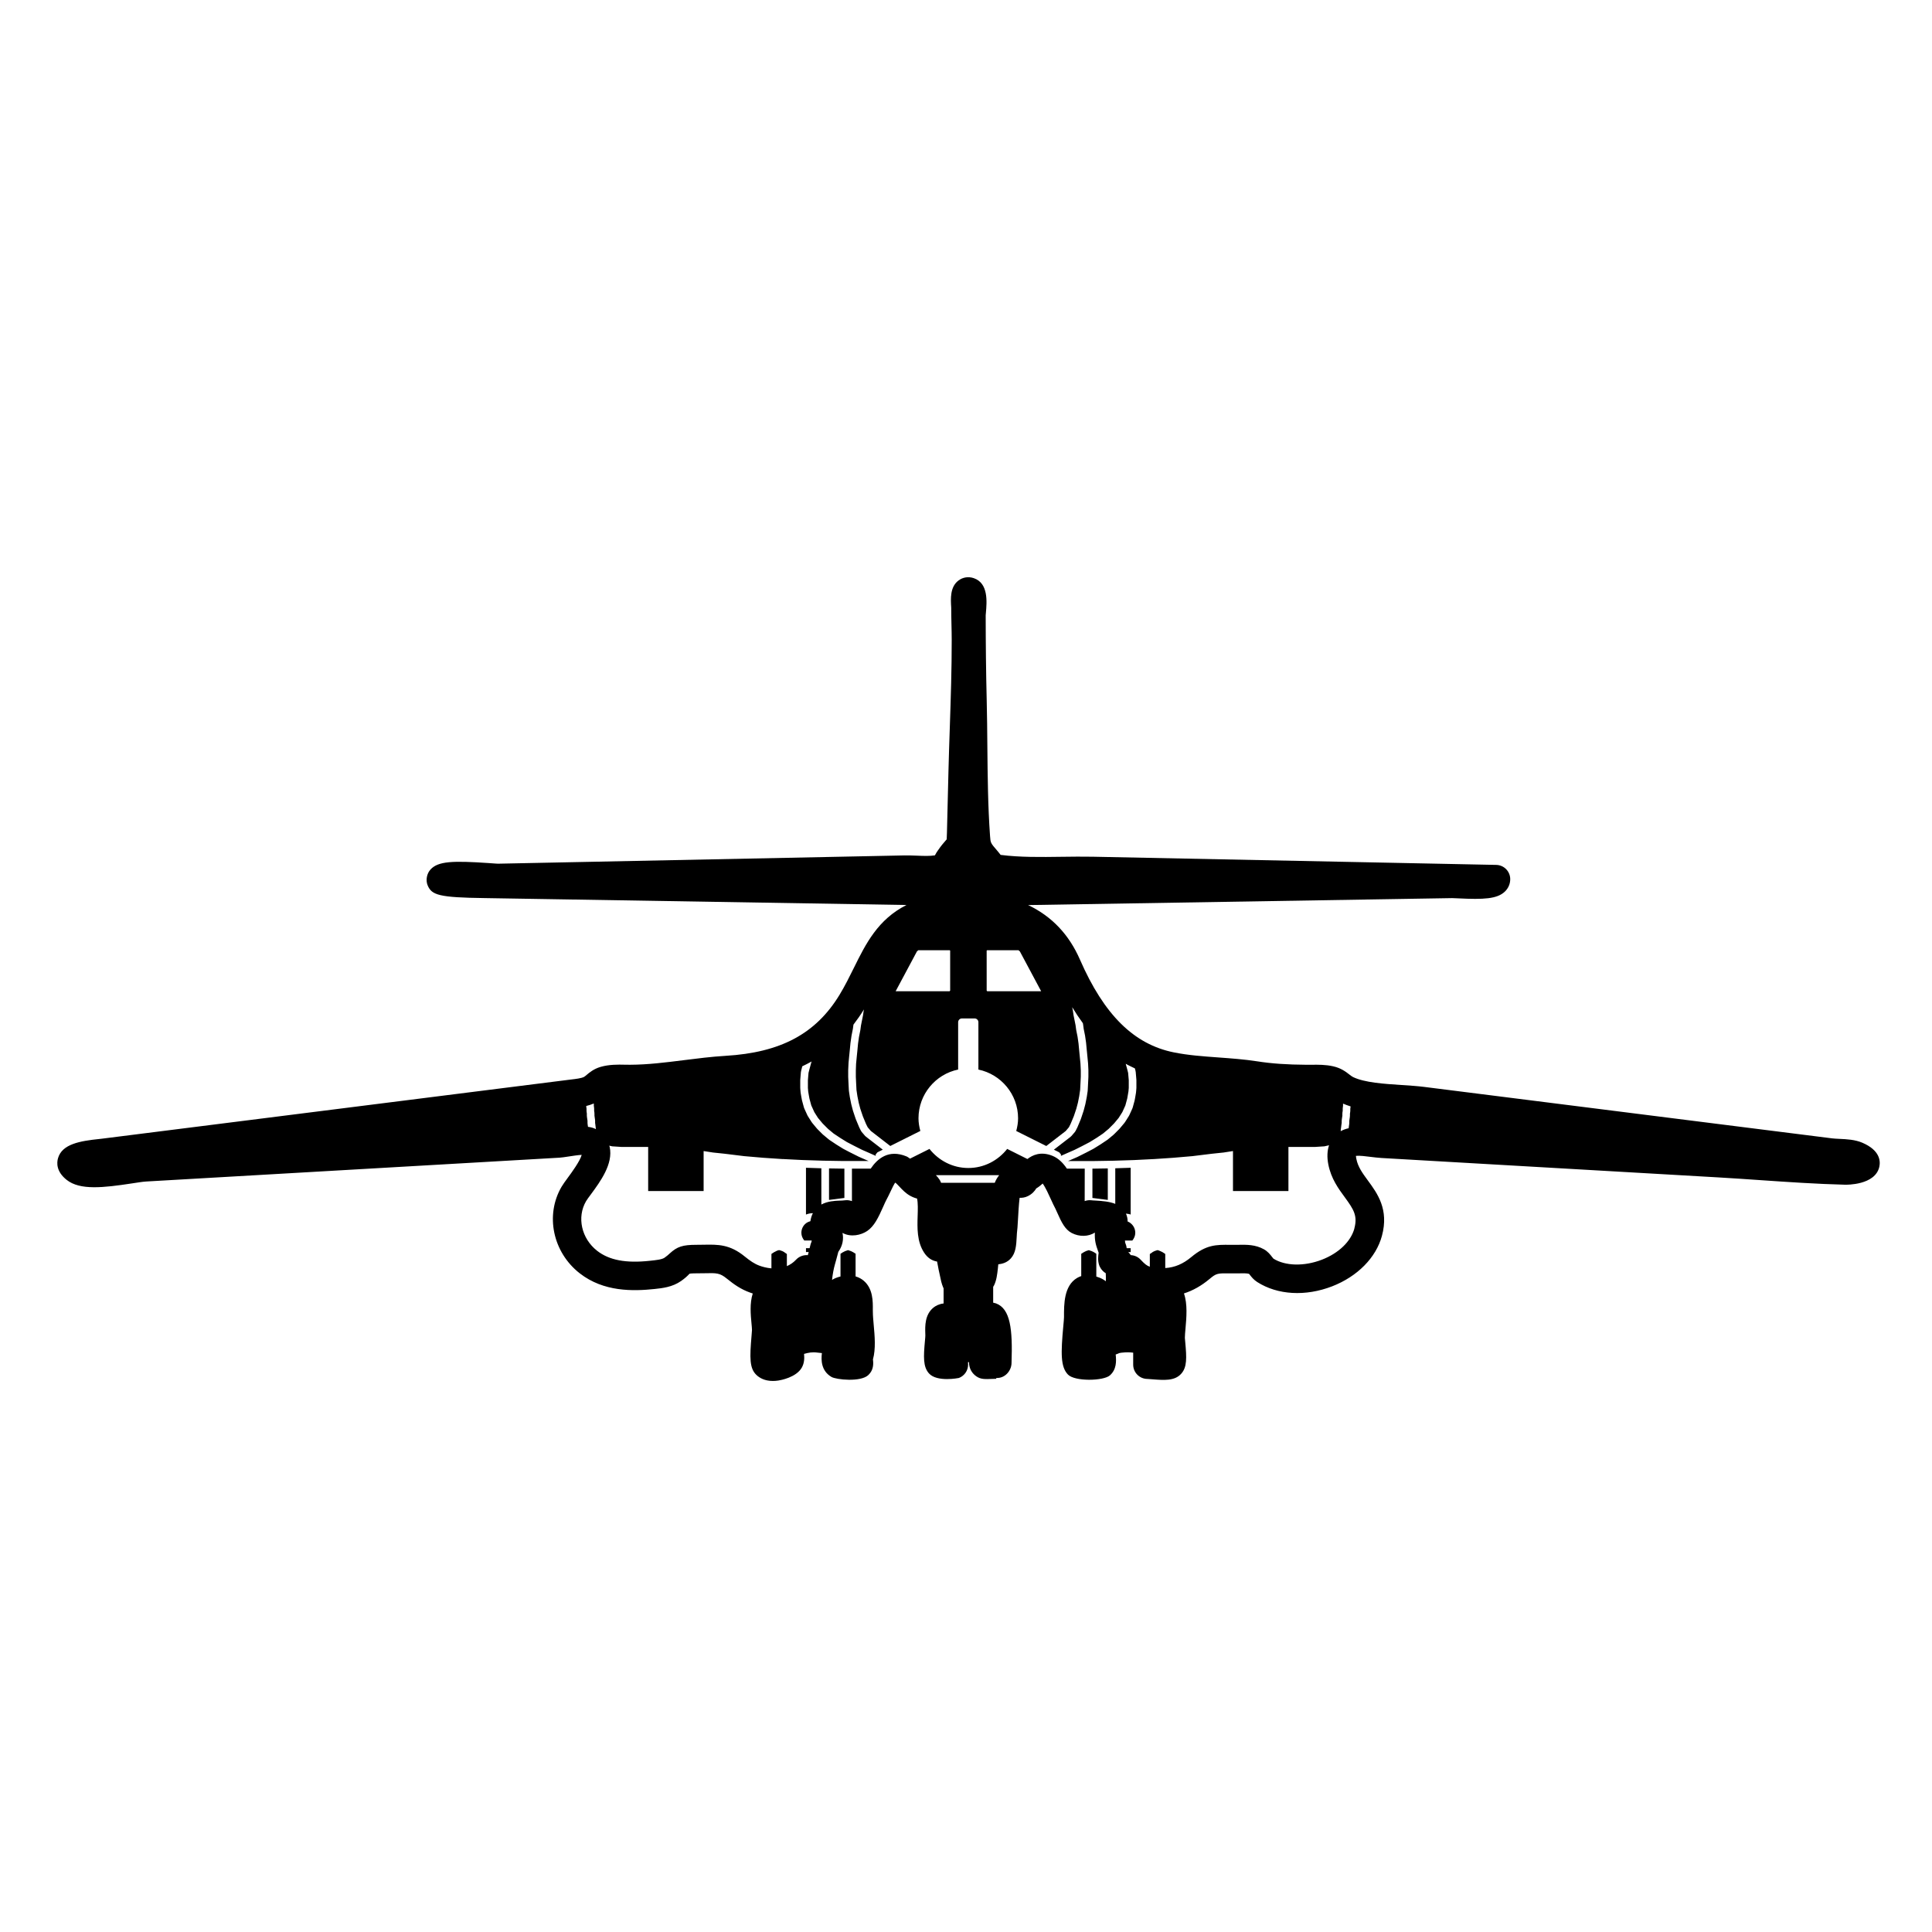 <?xml version="1.0" encoding="UTF-8"?>
<!-- Uploaded to: ICON Repo, www.svgrepo.com, Generator: ICON Repo Mixer Tools -->
<svg fill="#000000" width="800px" height="800px" version="1.1" viewBox="144 144 512 512" xmlns="http://www.w3.org/2000/svg">
 <g>
  <path d="m367.46 453.7-3.762-0.059v8.352l4.074-0.523v-7.769z"/>
  <path d="m433.8 453.7h-0.297v7.769l4.074 0.523v-8.352l-3.762 0.059z"/>
  <path d="m637.53 446.83c-1.918-0.82-4.133-0.934-6.082-1.02-0.672-0.035-1.309-0.059-1.848-0.125l-108.18-13.645c-1.793-0.227-3.844-0.359-5.981-0.5-4.613-0.301-9.844-0.637-12.887-2.121-0.371-0.188-0.66-0.434-0.953-0.66-0.934-0.727-2.207-1.715-4.309-2.18-1.98-0.449-3.965-0.434-5.734-0.406l-1.246 0.004c-5.25-0.035-9.316-0.312-13.184-0.922-3.426-0.527-6.883-0.777-10.23-1.02-4.121-0.301-8.02-0.578-11.812-1.344-10.574-2.125-18.48-9.934-24.879-24.574-2.918-6.676-7.453-11.465-13.738-14.465l112.36-1.844c0.312 0.023 0.91 0.031 1.633 0.066 6.742 0.336 10.312 0.156 12.344-1.793 0.926-0.887 1.43-2.066 1.422-3.32-0.016-2.047-1.652-3.707-3.699-3.754l-106.92-2.168c-2.731-0.051-5.512-0.016-8.316 0.02-5.379 0.074-10.965 0.156-16.082-0.5-0.012 0-0.02 0-0.031-0.004-0.18-0.25-0.383-0.508-0.609-0.766l-0.332-0.395c-1.738-2.012-1.738-2.012-1.867-3.879-0.562-7.828-0.637-15.926-0.711-23.754-0.035-4.031-0.07-8.055-0.168-12.066-0.188-7.586-0.266-15.199-0.273-22.633l0.055-0.645c0.258-2.938 0.691-7.856-3.195-9.195-1.422-0.488-2.91-0.266-4.082 0.625-2.242 1.703-2.062 4.797-1.914 7.168 0 1.523 0.035 2.996 0.066 4.465 0.031 1.367 0.066 2.715 0.066 4.09 0.012 7.688-0.25 15.547-0.504 23.148-0.133 3.894-0.262 7.793-0.359 11.684l-0.398 16.207c-0.035 1.5-0.102 1.883-0.039 1.789-0.098 0.137-0.223 0.262-0.363 0.422-0.5 0.57-1.152 1.32-2.019 2.586-0.188 0.266-0.484 0.711-0.77 1.27-1.344 0.223-3.102 0.152-4.812 0.082-1.098-0.047-2.18-0.07-3.164-0.066l-107.45 2.188c-0.465 0.035-1.48-0.066-2.746-0.152-9.656-0.66-13.461-0.504-15.48 1.676-1.02 1.094-1.352 2.891-0.762 4.266 1.082 2.523 2.941 3.18 15.133 3.332l111.75 1.832c-7.598 3.828-10.809 10.316-13.934 16.637-1.164 2.348-2.363 4.781-3.812 7.168-6.273 10.312-15.586 15.301-30.215 16.168-3.762 0.227-7.465 0.695-11.047 1.148-4.887 0.613-9.496 1.195-14.238 1.215l-1.289-0.012c-2.012-0.051-4.301-0.066-6.519 0.574-1.812 0.523-2.961 1.492-3.723 2.137-0.281 0.238-0.551 0.465-0.711 0.539-0.719 0.352-2.086 0.52-3.402 0.672l-124.3 15.68-0.621 0.07c-5.199 0.539-9.961 1.336-11.043 5.098-0.348 1.203-0.508 3.559 2.324 5.777 3.508 2.75 9.621 2.074 17.254 0.91 1.547-0.238 2.883-0.453 3.777-0.504l109.57-6.316c0.539-0.035 1.402-0.156 2.394-0.312 0.863-0.133 2.445-0.383 3.461-0.434-0.414 1.629-2.785 4.852-3.629 5.992-0.727 0.988-1.34 1.84-1.707 2.465-4.394 7.508-2.324 17.367 4.82 22.938 6.348 4.949 14.133 4.75 19.793 4.156 2.117-0.223 4.746-0.5 7.062-2.121 1.004-0.707 1.629-1.273 2.238-1.93 0.059-0.02 0.441-0.105 1.863-0.105l2.117-0.023c3.203-0.086 4.055-0.082 5.891 1.414 1.977 1.605 3.777 2.852 6.168 3.707 0.238 0.09 0.473 0.168 0.715 0.246-0.84 2.59-0.555 5.613-0.328 8 0.059 0.664 0.125 1.25 0.125 1.676-0.004 0.293-0.059 0.848-0.117 1.535-0.508 5.871-0.539 8.621 1.281 10.363 0.805 0.777 2.188 1.605 4.367 1.605 0.453 0 0.945-0.035 1.473-0.117 0.484-0.074 4.758-0.797 6.227-3.473 0.629-1.148 0.684-2.394 0.57-3.586 1.211-0.332 2.109-0.535 3.637-0.332 0.383 0.051 0.742 0.09 1.09 0.117-0.238 1.898-0.18 4.731 2.539 6.324 1.246 0.73 7.738 1.426 9.77-0.504 1.422-1.324 1.367-3.023 1.219-4.144 0.781-2.777 0.473-6.188 0.195-9.219-0.105-1.211-0.215-2.344-0.215-3.266l-0.012-0.629c0.023-2.242 0.066-5.633-2.414-7.734-0.508-0.434-1.219-0.875-2.156-1.148v-6l-0.238-0.16c-0.004 0.012-0.004 0.012-0.012 0.004l-0.262-0.172-0.152-0.102-0.137-0.047c-0.039-0.016-0.051-0.055-0.086-0.074-0.051-0.023-0.109-0.016-0.156-0.051l-0.129-0.082-0.402-0.133s0-0.004-0.004-0.004h-0.004l-0.262-0.09-0.09-0.031h-0.125l-0.09 0.031-0.523 0.18c-0.004 0-0.012 0-0.016 0.004l-0.133 0.043-0.137 0.09c-0.047 0.031-0.105 0.023-0.156 0.051-0.035 0.016-0.047 0.059-0.086 0.074l-0.137 0.047-0.152 0.102-0.262 0.172h-0.012l-0.234 0.16v6.012c-0.875 0.215-1.637 0.508-2.238 0.906 0.141-1.461 0.449-3.019 0.734-4.016 0.074-0.262 0.613-2.16 0.922-3.402 0.441-0.68 1.273-1.941 1.246-3.859-0.004-0.422-0.059-0.816-0.141-1.184 2.191 1.211 4.883 0.613 6.551-0.504 1.848-1.246 2.941-3.496 4.289-6.543 0.297-0.664 0.555-1.273 0.781-1.676 0.344-0.621 0.676-1.316 1.012-2.023 0.418-0.902 1.129-2.402 1.367-2.574 0.223 0.141 0.746 0.699 1.094 1.066 0.785 0.836 1.676 1.785 2.863 2.434 0.66 0.359 1.258 0.586 1.805 0.719 0.266 1.16 0.211 2.953 0.16 4.57-0.102 3.195-0.211 6.812 1.699 9.742 0.883 1.359 2.031 2.156 3.449 2.387 0.102 0.449 0.188 0.938 0.246 1.273 0.109 0.594 0.211 1.152 0.324 1.594l0.207 0.961c0.188 0.941 0.398 2 0.848 3.062 0.02 0.047 0.074 0.125 0.102 0.18v4.039c-1.246 0.137-2.137 0.656-2.644 1.059-2.359 1.863-2.262 4.992-2.207 6.863l0.016 0.586c0 0.297-0.055 0.801-0.109 1.406-0.379 4.191-0.523 6.848 1.078 8.629 2.133 2.363 7.879 1.215 7.93 1.195 1.461-0.559 2.43-1.969 2.43-3.531 0-0.188-0.012-0.406-0.023-0.656 0.086-0.004 0.172-0.012 0.258-0.012 0.02 1.945 0.996 3.09 1.91 3.742 1.18 0.836 2.242 0.797 4.379 0.707 0.383-0.016 0.73-0.02 0.938-0.031l0.016-0.227c2.207 0.168 4.035-1.844 4.035-4.016 0.301-8.879-0.281-14.293-4.117-15.738-0.207-0.074-0.48-0.137-0.75-0.191v-4.203c0.074-0.137 0.152-0.223 0.227-0.367 0.66-1.367 0.836-2.887 1.004-4.363 0.039-0.359 0.098-0.852 0.125-1.23 0.992-0.105 2.324-0.418 3.359-1.605 1.238-1.41 1.41-3.289 1.527-5.789 0.016-0.332 0.023-0.629 0.047-0.832 0.121-0.848 0.195-2.117 0.277-3.559 0.082-1.395 0.227-4.207 0.441-5.836 0.711 0.02 1.402-0.074 2.144-0.43 1.199-0.562 1.91-1.449 2.266-2.062 0.719-0.422 1.273-0.906 1.703-1.293 0.727 0.977 1.664 3.043 2.156 4.133 0.449 0.988 0.863 1.883 1.223 2.539 0.117 0.215 0.266 0.57 0.441 0.969 1.195 2.707 2.109 4.543 3.891 5.477 2.019 1.031 4.367 0.988 6.121-0.117-0.117 2.203 0.332 3.465 0.812 4.805l0.191 0.543c-0.004 0.031-0.016 0.07-0.02 0.121-0.105 0.75-0.273 1.898 0.156 3.176 0.07 0.203 0.516 1.395 1.742 2.125 0.035 0.664 0.051 1.402 0.035 2.121-0.281-0.211-0.594-0.414-0.941-0.598-0.57-0.312-1.078-0.469-1.594-0.641v-6.016l-0.082-0.082-0.145-0.102h-0.004l-0.266-0.172h-0.012l-0.152-0.102-0.137-0.047c-0.039-0.016-0.051-0.055-0.086-0.074-0.051-0.023-0.109-0.016-0.156-0.051l-0.133-0.082-0.133-0.039-0.004-0.004h-0.012l-0.262-0.09-0.25-0.086-0.102-0.035h-0.125l-0.102 0.035-0.25 0.086c-0.004 0-0.016 0-0.02 0.004l-0.379 0.125-0.145 0.102c-0.047 0.035-0.105 0.023-0.156 0.051-0.035 0.016-0.047 0.059-0.086 0.074l-0.137 0.047-0.152 0.102-0.262 0.172h-0.012l-0.238 0.16v5.894c-0.418 0.141-0.789 0.312-1.109 0.5-3.496 2.086-3.473 6.988-3.457 10.363 0 0.453-0.09 1.336-0.188 2.41-0.656 7.164-0.742 10.762 1.223 12.816 1.785 1.883 9.406 1.742 11.133 0.223 1.762-1.566 1.719-3.75 1.527-5.527 0.371-0.117 0.672-0.25 0.934-0.371l0.523-0.102c1.527-0.172 2.328-0.109 3.18-0.016v3.188c0 2.082 1.691 3.773 3.777 3.777 0.25 0 0.66 0.039 1.137 0.082 3.246 0.258 6.027 0.484 7.766-1.41 1.637-1.754 1.492-4.332 1.117-8.402-0.051-0.516-0.098-0.938-0.102-1.16 0-0.621 0.082-1.457 0.16-2.387 0.273-3.031 0.578-6.586-0.402-9.383 2.394-0.766 4.637-2.035 6.769-3.82 1.828-1.523 2.062-1.547 5.508-1.496l1.285 0.004 1.117-0.012c1.008-0.02 1.996-0.035 2.578 0.133 0.023 0.035 0.066 0.09 0.121 0.156 0.457 0.594 1.082 1.406 2.047 2.016 5.387 3.445 12.809 3.863 19.852 1.133 6.699-2.602 11.637-7.598 13.191-13.371 1.898-7.019-1.215-11.254-3.715-14.66-1.422-1.941-2.648-3.606-3.062-5.727-0.07-0.348-0.105-0.613-0.109-0.816 0.969-0.105 2.746 0.125 3.891 0.273 0.988 0.121 1.965 0.238 2.863 0.293l89.266 5.144c3.68 0.211 7.367 0.465 11.055 0.719 7.375 0.508 15.008 1.027 22.547 1.219 0.363 0.012 8.012 0.145 9.082-4.766 0.32-1.516 0.172-4.356-4.516-6.363zm-138.23-3.269c0-0.023 0.023-0.039 0.031-0.066 0-0.023-0.02-0.047-0.02-0.07l0.086-0.605v-0.004l0.086-0.684v-0.004c0-0.004-0.004-0.004 0-0.012l0.082-0.543v-0.621c0-0.023 0.023-0.039 0.031-0.066 0-0.023-0.02-0.047-0.02-0.07l0.086-0.609v-0.004l0.082-0.543v-0.625c0-0.023 0.023-0.047 0.031-0.07 0-0.031-0.023-0.051-0.02-0.074l0.082-0.539v-0.621c0-0.023 0.023-0.039 0.031-0.066 0-0.023-0.02-0.047-0.02-0.07l0.074-0.539v-0.586c0.629 0.277 1.293 0.508 1.98 0.727 0 0.004-0.004 0.004-0.004 0.012 0 0.023 0.02 0.047 0.02 0.07l-0.074 0.539v0.637c0 0.023-0.023 0.047-0.031 0.07 0 0.031 0.023 0.051 0.02 0.074l-0.082 0.539v0.621c0 0.023-0.023 0.039-0.031 0.07 0 0.023 0.023 0.047 0.02 0.074l-0.09 0.609-0.07 0.535v0.629c0 0.023-0.023 0.039-0.031 0.07 0 0.023 0.023 0.047 0.02 0.074l-0.09 0.609v0.004l-0.07 0.559c-0.734 0.156-1.438 0.418-2.102 0.77zm-93.824-47.633 0.105-0.105h8.34l0.363 0.324 5.633 10.539h-14.297l-0.141-0.156zm-18.484 0.215 0.363-0.324h8.344l0.105 0.105v10.605h-0.004l-0.137 0.156h-14.305zm-87.633 40.953c0.68-0.152 1.352-0.395 2.012-0.66v0.613l0.074 0.539c0.004 0.023-0.02 0.047-0.02 0.074 0 0.023 0.031 0.039 0.031 0.07v0.637l0.074 0.52c0.004 0.023-0.02 0.047-0.02 0.074 0 0.031 0.031 0.047 0.031 0.074v0.625l0.074 0.539v0.004l0.086 0.605c0.004 0.023-0.02 0.047-0.02 0.07 0 0.023 0.031 0.047 0.031 0.07v0.621l0.074 0.539c0 0.004-0.004 0.004-0.004 0.012 0 0.004 0.004 0.004 0.004 0.012l0.086 0.699v0.004l0.055 0.395c-0.625-0.332-1.336-0.516-2.102-0.613l-0.031-0.223-0.086-0.609c-0.004-0.023 0.02-0.047 0.02-0.074 0-0.023-0.031-0.039-0.031-0.07v-0.637l-0.074-0.52-0.004-0.004-0.086-0.609c-0.004-0.023 0.02-0.047 0.02-0.074 0-0.023-0.031-0.039-0.031-0.07v-0.633l-0.074-0.52c-0.004-0.023 0.02-0.047 0.02-0.074 0-0.031-0.031-0.047-0.031-0.074v-0.625l-0.074-0.539c-0.004-0.023 0.02-0.047 0.02-0.074 0-0.023-0.031-0.039-0.031-0.07l0.004-0.023zm108.26 20.359h-14.219c-0.125-0.246-0.195-0.508-0.348-0.746-0.324-0.504-0.676-0.918-1.039-1.281h16.785c-0.473 0.582-0.871 1.246-1.18 2.027zm95.316 12.086c-0.938 3.465-4.16 6.566-8.625 8.293-4.746 1.828-9.758 1.664-12.844-0.289-0.125-0.125-0.238-0.289-0.348-0.434-0.48-0.621-1.133-1.465-2.168-2.039-2.262-1.258-4.594-1.223-6.637-1.188l-0.996 0.012-1.234-0.004c-3.84-0.051-6.43-0.047-10.387 3.25-2.172 1.812-4.359 2.742-6.891 2.906v-3.723l-0.07-0.047c0.004-0.004 0.004-0.012 0.004-0.012l-0.246-0.168h-0.012l-0.262-0.172-0.152-0.102-0.137-0.047c-0.039-0.016-0.051-0.055-0.086-0.074-0.051-0.023-0.109-0.016-0.156-0.051l-0.137-0.082-0.133-0.039c-0.02-0.004-0.023-0.023-0.039-0.035-0.035-0.016-0.066-0.012-0.102-0.023l-0.109-0.055-0.191-0.066-0.102-0.035h-0.211l-0.344 0.109c-0.004 0-0.004 0.004-0.004 0.004l-0.262 0.09h-0.012l-0.004 0.004-0.137 0.047-0.133 0.09c-0.047 0.035-0.105 0.023-0.156 0.051-0.035 0.016-0.047 0.059-0.086 0.074l-0.047 0.016-0.016 0.016c-0.023 0.023-0.066 0.016-0.098 0.039-0.023 0.02-0.023 0.059-0.055 0.082l-0.262 0.172h-0.012l-0.242 0.168h-0.004c-0.004 0-0.004 0.004-0.004 0.012l-0.07 0.047v3.359c-0.801-0.266-1.387-0.75-2.445-1.879-0.691-0.742-1.633-1.152-2.606-1.195-0.168-0.293-0.422-0.551-0.672-0.812h0.648v-1.031h-1.062c-0.039-0.242-0.051-0.465-0.133-0.719l-0.289-0.832v-0.438h-0.152c-0.004-0.016-0.004-0.02-0.012-0.035h2.09c0.473-0.578 0.777-1.273 0.777-2.031 0.004-0.871-0.332-1.691-0.953-2.309-0.316-0.316-0.684-0.555-1.078-0.715 0.016-0.656-0.117-1.355-0.438-2.082 0.422 0.066 0.852 0.086 1.25 0.25v-12.395l-4.082 0.133v9.43c-1.531-0.605-3.367-0.77-5.203-0.871-0.473-0.023-0.887-0.039-1.168-0.082-0.594-0.07-1.184 0.023-1.734 0.215l0.016-8.594h-4.727c-1.004-1.492-2.215-2.734-3.797-3.387-3.164-1.289-5.359-0.176-6.672 0.836l-5.356-2.68c-2.414 3.059-6.106 5.059-10.297 5.059-4.188 0-7.879-2-10.297-5.055l-5.152 2.574c-0.324-0.203-0.59-0.449-0.953-0.598-4.777-1.953-7.715 0.645-9.473 3.246h-4.973v8.609c-0.555-0.195-1.133-0.301-1.727-0.23-0.598 0.082-1.18 0.098-1.727 0.109-1.043 0.039-2.977 0.125-4.648 1.023l-0.004-9.605-4.074-0.133v12.395c0.586-0.246 1.211-0.344 1.832-0.367-0.312 0.59-0.535 1.301-0.664 2.133-0.52 0.145-1.023 0.371-1.43 0.781-0.621 0.613-0.957 1.43-0.957 2.301 0 0.762 0.297 1.457 0.777 2.035h2.039c-0.004 0.012-0.012 0.02-0.016 0.031h-0.102v0.262c-0.152 0.359-0.297 0.746-0.387 1.211-0.031 0.156-0.082 0.344-0.121 0.52h-0.969v1.031h0.715c-0.082 0.301-0.16 0.609-0.223 0.828-1.113-0.098-2.301 0.312-3.113 1.184-0.754 0.812-1.594 1.352-2.445 1.719v-3.211l-0.07-0.047c-0.004 0-0.004-0.004-0.004-0.012h-0.004l-0.242-0.168h-0.012l-0.262-0.172c-0.031-0.02-0.031-0.059-0.055-0.086-0.031-0.02-0.07-0.016-0.098-0.039 0 0 0-0.004-0.004-0.012l-0.051-0.016c-0.035-0.012-0.047-0.055-0.082-0.07-0.051-0.023-0.109-0.016-0.16-0.051l-0.145-0.102-0.121-0.039h-0.004-0.016l-0.262-0.09c-0.004 0-0.004-0.004-0.004-0.004l-0.344-0.109h-0.223l-0.086 0.023-0.262 0.09c-0.035 0.012-0.066 0.012-0.102 0.016-0.039 0.016-0.051 0.066-0.09 0.074l-0.125 0.039-0.137 0.09c-0.047 0.031-0.105 0.023-0.156 0.051-0.035 0.016-0.047 0.059-0.086 0.074l-0.137 0.047-0.152 0.102-0.262 0.172h-0.012l-0.242 0.168c-0.004 0-0.004 0-0.012 0.004 0 0 0 0.004-0.004 0.004l-0.066 0.047v3.82c-1.293-0.109-2.418-0.438-3.129-0.695-1.387-0.5-2.543-1.316-3.953-2.457-3.981-3.25-7.129-3.176-10.812-3.113l-1.969 0.023c-3.648 0-5.109 0.473-7.09 2.293-0.316 0.297-0.715 0.664-1.355 1.113-0.711 0.5-2.195 0.648-3.894 0.828-6.359 0.691-10.797-0.156-13.98-2.641-4.168-3.25-5.43-8.906-2.941-13.156 0.266-0.457 0.734-1.074 1.27-1.797 2.508-3.406 5.945-8.074 4.996-12.535-0.031-0.133-0.086-0.246-0.121-0.379l0.777 0.176 1.133 0.074h0.023l0.039 0.004 1.234 0.082h7.106v11.684h14.695v-10.59l0.898 0.137c0.004 0 0.004 0.004 0.012 0.004l1.598 0.25h0.004l1.656 0.172h0.004l1.652 0.176c0.004 0 0.004 0.004 0.012 0.004h0.004l4.922 0.605 5.047 0.434h0.004l5.176 0.348c0.02-0.004 0.02-0.012 0.023-0.012l5.223 0.262 5.379 0.172 5.379 0.09h6.734l-0.348-0.152c-0.004-0.004-0.016 0-0.02-0.004l-2.176-0.953c-0.012-0.004-0.012-0.016-0.016-0.016-0.012-0.004-0.02 0-0.031-0.004l-2.09-1.047h-0.012l-2-1.043c-0.012-0.004-0.012-0.02-0.02-0.023-0.016-0.012-0.031-0.004-0.047-0.016l-1.828-1.133c-0.004-0.004-0.004-0.012-0.012-0.016-0.004-0.004-0.012 0-0.016-0.004l-1.828-1.219c-0.016-0.012-0.016-0.031-0.031-0.047-0.016-0.016-0.039-0.004-0.055-0.02l-1.566-1.305c-0.012-0.012-0.012-0.031-0.02-0.039-0.016-0.012-0.035-0.004-0.051-0.02l-1.48-1.48c-0.016-0.016-0.012-0.035-0.02-0.051-0.012-0.012-0.031-0.004-0.039-0.02l-1.305-1.566c-0.02-0.023-0.012-0.055-0.023-0.082-0.016-0.016-0.039-0.012-0.051-0.031l-1.047-1.652c-0.012-0.016 0-0.035-0.012-0.051-0.016-0.023-0.047-0.035-0.055-0.066l-0.871-1.914c-0.012-0.023 0.004-0.051-0.004-0.074-0.012-0.031-0.039-0.047-0.051-0.074l-0.523-1.918c-0.004-0.016 0.012-0.023 0.004-0.039-0.004-0.016-0.02-0.023-0.023-0.039l-0.176-0.953v-0.012c0-0.004-0.004-0.004-0.004-0.004l-0.176-1.047c0-0.016 0.012-0.023 0.012-0.047 0-0.016-0.02-0.023-0.02-0.039l-0.086-1.043c0-0.016 0.016-0.023 0.016-0.039 0-0.016-0.02-0.023-0.02-0.047v-2.086c0-0.016 0.016-0.023 0.02-0.047 0-0.016-0.016-0.023-0.016-0.039l0.086-1.047 0.09-1.043c0-0.031 0.035-0.051 0.039-0.086 0.004-0.023-0.02-0.051-0.012-0.074l0.262-1.043c0-0.004 0.004-0.004 0.004-0.012 0-0.004-0.004-0.004 0-0.012l0.07-0.266c0.84-0.406 1.684-0.816 2.484-1.281l-0.09 0.227-0.242 0.891-0.262 0.957-0.238 0.941-0.082 0.961-0.082 0.988v2.039l0.074 0.934 0.168 0.996 0.168 0.922 0.484 1.789 0.816 1.797 0.957 1.512 1.234 1.48 1.445 1.445 1.473 1.223 1.754 1.168h0.004l1.777 1.102 1.984 1.031 2.023 1.02 2.176 0.953c0.004 0 0.004 0.004 0.012 0.012l1.445 0.637c-0.012-0.125-0.066-0.25-0.023-0.367 0.039-0.121 0.156-0.191 0.242-0.293 0.082-0.102 0.121-0.23 0.242-0.293h0.016c0.004 0 0.004-0.004 0.004-0.012l1.367-0.684-4.465-3.445c-0.051-0.023-0.047-0.07-0.07-0.098-0.023-0.023-0.07-0.016-0.09-0.039l-0.988-1.145c-0.02-0.023-0.012-0.059-0.031-0.09-0.031-0.047-0.086-0.066-0.105-0.117l-0.523-1.043c-0.004-0.012 0-0.02 0-0.031-0.004-0.016-0.02-0.02-0.023-0.035l-0.871-2.09c-0.004-0.012 0.004-0.02 0-0.031-0.004-0.016-0.02-0.02-0.023-0.035l-0.348-1.043v-0.004l-0.348-1.039c-0.004-0.012 0.004-0.02 0-0.031-0.004-0.016-0.02-0.02-0.02-0.035l-0.434-1.652c-0.004-0.012 0.004-0.02 0.004-0.031-0.004-0.012-0.016-0.02-0.02-0.031l-0.348-1.742c0-0.012 0.004-0.016 0.004-0.023 0-0.012-0.012-0.016-0.016-0.023l-0.262-1.742c-0.004-0.02 0.016-0.031 0.012-0.051 0-0.02-0.02-0.031-0.02-0.051l-0.09-1.742-0.086-1.824c0-0.012 0.012-0.016 0.012-0.023 0-0.012-0.012-0.016-0.012-0.023v-1.742c0-0.012 0.012-0.016 0.012-0.023 0-0.012-0.012-0.016-0.012-0.023l0.086-1.828c0-0.012 0.012-0.016 0.012-0.02 0-0.012-0.012-0.016-0.012-0.023l0.176-1.824 0.176-1.742 0.172-1.824c0-0.012 0.012-0.016 0.016-0.023 0-0.012-0.004-0.016-0.004-0.023l0.262-1.824c0-0.012 0.012-0.016 0.016-0.023 0-0.012-0.012-0.02-0.004-0.031l0.344-1.723 0.152-1.125c0.957-1.25 1.875-2.551 2.731-3.949 0.02-0.031 0.035-0.059 0.051-0.09l-0.086 0.438-0.168 1.164c0 0.012-0.012 0.016-0.016 0.023 0 0.012 0.012 0.02 0.004 0.031l-0.262 1.305-0.258 1.289-0.172 1.258c0 0.012-0.016 0.02-0.016 0.031 0 0.012 0.012 0.02 0.004 0.035l-0.348 1.742-0.246 1.719-0.172 1.828v0.004l-0.176 1.742-0.176 1.824-0.062 1.723v1.742l0.086 1.773 0.086 1.691 0.246 1.641 0.344 1.727 0.418 1.582 0.332 0.996s0.004 0 0.004 0.004l0.344 1.023 0.836 2.012 0.449 0.898 0.84 0.977 5.144 3.977 7.965-3.984c-0.289-1.078-0.488-2.191-0.488-3.356 0-6.359 4.519-11.68 10.508-12.918v-12.539c0-0.555 0.453-1.008 1.008-1.008h3.352c0.555 0 1.008 0.453 1.008 1.008v12.543c5.996 1.246 10.516 6.559 10.516 12.918 0 1.168-0.203 2.277-0.488 3.359l7.961 3.981 5.148-3.969 0.855-1.008 0.449-0.898 0.852-2.039 0.332-0.992 0.336-1.004 0.414-1.582 0.336-1.684 0.25-1.691 0.086-1.691 0.09-1.824v-1.641l-0.09-1.828-0.172-1.773-0.172-1.742v-0.004l-0.168-1.789-0.258-1.805-0.344-1.703c0-0.012 0.012-0.02 0.004-0.031 0-0.012-0.016-0.016-0.016-0.031l-0.172-1.273-0.258-1.281-0.262-1.305c0-0.012 0.004-0.016 0.004-0.023 0-0.012-0.016-0.016-0.016-0.023l-0.172-1.203-0.191-0.957c0.867 1.43 1.805 2.848 2.832 4.246l0.035 0.176c0 0.012-0.012 0.02-0.004 0.031 0 0.012 0.016 0.016 0.016 0.031l0.172 1.273 0.344 1.715c0 0.012-0.004 0.016-0.004 0.023 0 0.012 0.016 0.016 0.016 0.023l0.262 1.824c0 0.012-0.012 0.016-0.004 0.023 0 0.012 0.012 0.016 0.012 0.02l0.172 1.824 0.172 1.742 0.176 1.824c0 0.012-0.012 0.016-0.004 0.023 0 0.012 0.012 0.016 0.012 0.023l0.09 1.828c0 0.012-0.012 0.016-0.012 0.023 0 0.012 0.012 0.016 0.012 0.023v1.742c0 0.012-0.012 0.016-0.012 0.023 0 0.012 0.012 0.016 0.012 0.023l-0.09 1.84-0.09 1.742c0 0.02-0.02 0.031-0.02 0.051 0 0.02 0.016 0.031 0.016 0.051l-0.262 1.742c0 0.012-0.016 0.016-0.016 0.023 0 0.012 0.004 0.016 0.004 0.023l-0.348 1.742c0 0.016-0.016 0.02-0.02 0.031 0 0.012 0.004 0.02 0.004 0.031l-0.434 1.652c-0.004 0.016-0.02 0.02-0.02 0.035-0.004 0.012 0.004 0.02 0 0.031l-0.695 2.086c-0.004 0.016-0.02 0.02-0.023 0.035-0.004 0.012 0.004 0.023 0 0.035l-0.871 2.09c-0.004 0.016-0.02 0.02-0.023 0.031-0.004 0.012 0.004 0.02 0 0.031l-0.523 1.043c-0.023 0.051-0.074 0.074-0.105 0.117-0.02 0.023-0.004 0.066-0.031 0.09l-0.984 1.145c-0.023 0.031-0.066 0.016-0.09 0.039-0.023 0.023-0.023 0.07-0.055 0.098l-4.465 3.445 1.371 0.684s0 0.004 0.004 0.012h0.012c0.109 0.055 0.141 0.176 0.215 0.262 0.098 0.105 0.223 0.188 0.266 0.324 0.039 0.121-0.02 0.242-0.023 0.367l1.445-0.641s0-0.004 0.004-0.004l2.176-0.953 2.019-1.012s0-0.004 0.004-0.004l2-1.043 1.77-1.094 1.734-1.16 1.523-1.266 1.426-1.43 1.215-1.457 0.973-1.535 0.801-1.758 0.492-1.824 0.16-0.906v-0.004l0.172-1.004 0.082-0.934v-2.035l-0.086-0.988-0.082-0.945-0.242-0.957-0.262-0.957-0.137-0.508c0.754 0.465 1.629 0.816 2.434 1.23l0.191 0.762c0.012 0.031-0.02 0.055-0.016 0.086 0.004 0.031 0.035 0.047 0.039 0.074l0.09 1.043 0.09 1.047c0 0.016-0.016 0.023-0.016 0.039s0.02 0.023 0.02 0.047v2.086c0 0.016-0.016 0.023-0.02 0.047 0 0.016 0.016 0.023 0.016 0.039l-0.09 1.043c0 0.016-0.016 0.023-0.02 0.039 0 0.016 0.016 0.023 0.012 0.047l-0.176 1.047v0.004 0.004l-0.172 0.953c-0.004 0.02-0.02 0.023-0.023 0.047-0.004 0.016 0.012 0.031 0.004 0.047l-0.523 1.918c-0.012 0.035-0.047 0.051-0.055 0.082-0.012 0.023 0.012 0.047 0 0.07l-0.871 1.914c-0.012 0.023-0.039 0.035-0.055 0.059-0.012 0.016 0 0.039-0.012 0.055l-1.043 1.652c-0.012 0.02-0.039 0.012-0.055 0.031-0.016 0.023-0.004 0.055-0.023 0.082l-1.309 1.566c-0.012 0.012-0.031 0.004-0.039 0.02-0.016 0.016-0.004 0.035-0.02 0.051l-1.477 1.48c-0.012 0.012-0.031 0.004-0.047 0.02s-0.012 0.035-0.023 0.047l-1.57 1.305c-0.016 0.016-0.039 0.012-0.059 0.02-0.016 0.012-0.012 0.031-0.023 0.039l-1.824 1.219c-0.004 0.004-0.016 0-0.02 0.004-0.004 0.004-0.004 0.012-0.012 0.016l-1.828 1.133c-0.016 0.012-0.023 0.004-0.039 0.012-0.012 0.004-0.012 0.02-0.023 0.023l-2 1.043c-0.004 0-0.012 0-0.016 0.004l-2.086 1.047c-0.012 0.004-0.02 0.004-0.035 0.012-0.004 0.004-0.012 0.016-0.016 0.016l-2.18 0.953h-0.012l-0.352 0.156h6.734l5.375-0.09 5.379-0.172 5.219-0.262c0.004 0 0.004 0.004 0.012 0.004l5.176-0.348h0.004l5.055-0.434 4.922-0.605h0.004c0.004 0 0.004-0.004 0.012-0.004l1.652-0.176h0.004l1.652-0.172h0.004l1.598-0.25c0.004 0 0.004-0.004 0.012-0.004l0.898-0.137v10.59h14.695v-11.684h7.098l1.234-0.082 0.039-0.004h0.031l1.137-0.074 1.059-0.242 0.168-0.055c-0.48 1.445-0.578 3.125-0.195 5.094 0.742 3.773 2.68 6.414 4.394 8.742 2.324 3.18 3.406 4.859 2.504 8.219z"/>
 </g>
</svg>